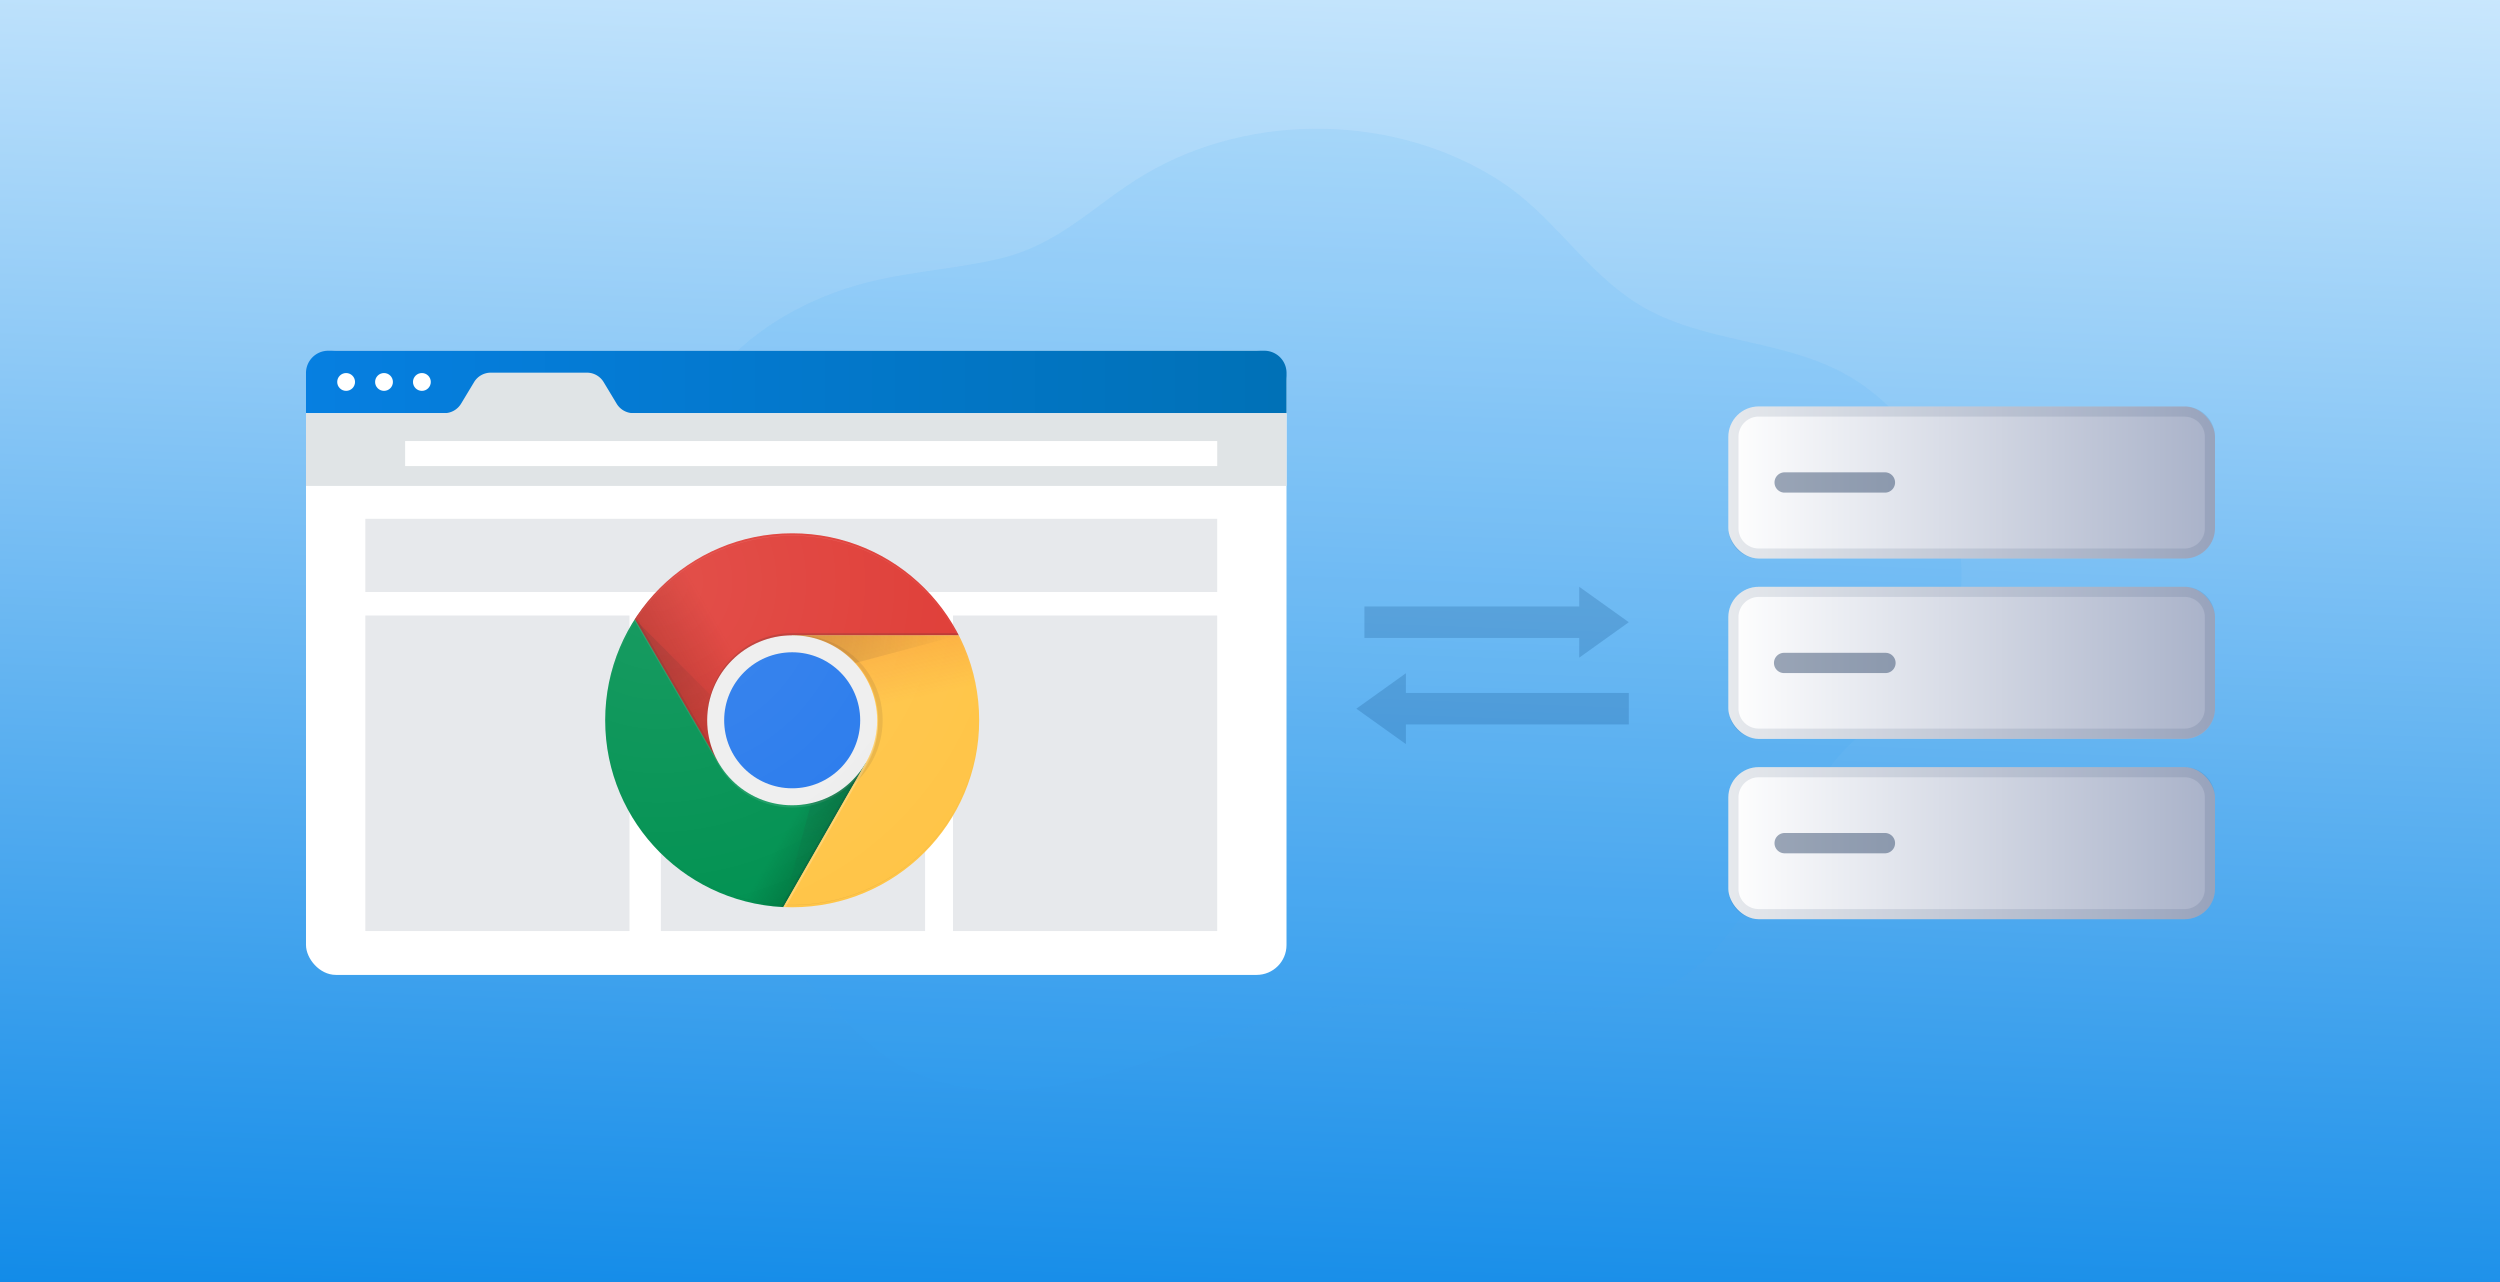 <svg xmlns="http://www.w3.org/2000/svg" xmlns:xlink="http://www.w3.org/1999/xlink" viewBox="0 0 780 400"><rect x="0" y="0" width="780" height="400" fill="#333333" stroke="none"/><defs><style>.cls-1,.cls-5{fill:none;}.cls-2{fill:url(#linear-gradient);}.cls-3{fill:#38a4f5;opacity:0.1;}.cls-3,.cls-42{isolation:isolate;}.cls-4{opacity:0.19;}.cls-5{stroke:#003974;stroke-miterlimit:10;stroke-width:9.83px;}.cls-6{fill:#003974;}.cls-7{clip-path:url(#clip-path);}.cls-8{fill:url(#linear-gradient-2);}.cls-12,.cls-9{fill:#001e49;}.cls-9{opacity:0.38;}.cls-10{opacity:0.1;}.cls-11{clip-path:url(#clip-path-2);}.cls-13{clip-path:url(#clip-path-3);}.cls-14{fill:url(#linear-gradient-3);}.cls-15{clip-path:url(#clip-path-4);}.cls-16{clip-path:url(#clip-path-5);}.cls-17{fill:url(#linear-gradient-4);}.cls-18{clip-path:url(#clip-path-6);}.cls-19,.cls-41,.cls-43{fill:#fff;}.cls-20{fill:url(#linear-gradient-5);}.cls-21{fill:#e0e4e6;}.cls-22{fill:#13203f;opacity:0.1;}.cls-23{clip-path:url(#clip-path-7);}.cls-24{fill:#df3c36;}.cls-25{fill:url(#linear-gradient-6);}.cls-26,.cls-40,.cls-42{fill:#382320;}.cls-26,.cls-29{fill-opacity:0.15;}.cls-27{fill:#009151;}.cls-28{fill:url(#linear-gradient-7);}.cls-29{fill:#212c31;}.cls-30{clip-path:url(#clip-path-12);}.cls-31{fill:#ffc548;}.cls-32{fill:url(#linear-gradient-8);}.cls-33{clip-path:url(#clip-path-15);}.cls-34{fill:url(#radial-gradient);}.cls-35{clip-path:url(#clip-path-18);}.cls-36{fill:url(#radial-gradient-2);}.cls-37{fill:url(#radial-gradient-3);}.cls-38{fill:#eee;}.cls-39{fill:#287aec;}.cls-40,.cls-43{fill-opacity:0.2;}.cls-41{fill-opacity:0.1;}.cls-42{opacity:0.1;}.cls-44{fill:url(#radial-gradient-4);}</style><linearGradient id="linear-gradient" x1="399.28" y1="-56.85" x2="380.7" y2="457.21" gradientUnits="userSpaceOnUse"><stop offset="0" stop-color="#dbf0ff"/><stop offset="1" stop-color="#0082e6"/></linearGradient><clipPath id="clip-path"><rect id="SVGID" class="cls-1" x="539.24" y="126.81" width="151.84" height="47.45" rx="9.49"/></clipPath><linearGradient id="linear-gradient-2" x1="3672.36" y1="-1981.35" x2="3673.94" y2="-1981.35" gradientTransform="matrix(96, 0, 0, -96, -352007.59, -190059.06)" gradientUnits="userSpaceOnUse"><stop offset="0" stop-color="#fff"/><stop offset="1" stop-color="#a9b2c9"/></linearGradient><clipPath id="clip-path-2"><rect id="SVGID-2" data-name="SVGID" class="cls-1" x="539.24" y="126.81" width="151.84" height="47.45"/></clipPath><clipPath id="clip-path-3"><rect id="SVGID-3" data-name="SVGID" class="cls-1" x="539.24" y="183.08" width="151.84" height="47.45" rx="9.49"/></clipPath><linearGradient id="linear-gradient-3" x1="3672.36" y1="-1981.94" x2="3673.94" y2="-1981.94" xlink:href="#linear-gradient-2"/><clipPath id="clip-path-4"><rect id="SVGID-4" data-name="SVGID" class="cls-1" x="539.24" y="183.08" width="151.84" height="47.45"/></clipPath><clipPath id="clip-path-5"><rect id="SVGID-5" data-name="SVGID" class="cls-1" x="539.24" y="239.34" width="151.84" height="47.45" rx="9.49"/></clipPath><linearGradient id="linear-gradient-4" x1="3672.36" y1="-1982.52" x2="3673.94" y2="-1982.52" xlink:href="#linear-gradient-2"/><clipPath id="clip-path-6"><rect id="SVGID-6" data-name="SVGID" class="cls-1" x="539.24" y="239.34" width="151.84" height="47.45"/></clipPath><linearGradient id="linear-gradient-5" x1="3859" y1="-2160.87" x2="3860.45" y2="-2160.87" gradientTransform="matrix(210.95, 0, 0, -13.43, -813961.57, -28897.05)" gradientUnits="userSpaceOnUse"><stop offset="0" stop-color="#067fe1"/><stop offset="1" stop-color="#0071b7"/></linearGradient><clipPath id="clip-path-7"><circle class="cls-1" cx="247.16" cy="224.73" r="58.34"/></clipPath><linearGradient id="linear-gradient-6" x1="2243.46" y1="-2816.48" x2="2254.94" y2="-2809.77" gradientTransform="matrix(3.03, 0, 0, -3.03, -6595.39, -8323.97)" gradientUnits="userSpaceOnUse"><stop offset="0" stop-color="#a1231b" stop-opacity="0.6"/><stop offset="0.66" stop-color="#a1231b" stop-opacity="0"/></linearGradient><linearGradient id="linear-gradient-7" x1="2261.3" y1="-2836.06" x2="2248.53" y2="-2828.58" gradientTransform="matrix(3.03, 0, 0, -3.03, -6595.39, -8323.97)" gradientUnits="userSpaceOnUse"><stop offset="0" stop-color="#004b23" stop-opacity="0.4"/><stop offset="0.33" stop-color="#004b23" stop-opacity="0"/></linearGradient><clipPath id="clip-path-12"><polygon class="cls-1" points="188.82 283.07 244.36 283.07 270.14 257.29 270.14 237.99 224.2 237.99 188.82 177.31 188.82 283.07"/></clipPath><linearGradient id="linear-gradient-8" x1="2263.7" y1="-2810.96" x2="2266.91" y2="-2825.04" gradientTransform="matrix(3.03, 0, 0, -3.03, -6595.39, -8323.97)" gradientUnits="userSpaceOnUse"><stop offset="0" stop-color="#f0561d" stop-opacity="0.3"/><stop offset="0.66" stop-color="#f0561d" stop-opacity="0"/></linearGradient><clipPath id="clip-path-15"><polygon class="cls-1" points="247.16 198.21 270.14 237.99 244.36 283.07 305.51 283.07 305.51 198.21 247.16 198.21"/></clipPath><radialGradient id="radial-gradient" cx="2833.21" cy="-2812.31" r="18.39" gradientTransform="matrix(3.03, 0, 0, -3.03, -8340.84, -8323.97)" gradientUnits="userSpaceOnUse"><stop offset="0" stop-color="#382320" stop-opacity="0.2"/><stop offset="1" stop-color="#382320" stop-opacity="0"/></radialGradient><clipPath id="clip-path-18"><polygon class="cls-1" points="198.09 166.38 198.09 193.13 224.2 237.99 247.16 198.21 305.51 198.21 305.51 166.38 198.09 166.38"/></clipPath><radialGradient id="radial-gradient-2" cx="2817.83" cy="-2810.68" r="17.07" xlink:href="#radial-gradient"/><radialGradient id="radial-gradient-3" cx="2834.01" cy="-2821.1" r="19.22" gradientTransform="matrix(3.03, 0, 0, -3.03, -8340.84, -8323.97)" gradientUnits="userSpaceOnUse"><stop offset="0" stop-color="#212c31" stop-opacity="0.2"/><stop offset="1" stop-color="#212c31" stop-opacity="0"/></radialGradient><radialGradient id="radial-gradient-4" cx="2244.54" cy="-2807.07" r="38.67" gradientTransform="matrix(3.03, 0, 0, -3.03, -6595.39, -8323.97)" gradientUnits="userSpaceOnUse"><stop offset="0" stop-color="#fff" stop-opacity="0.1"/><stop offset="1" stop-color="#fff" stop-opacity="0"/></radialGradient></defs><g id="bg"><g id="Group_4010" data-name="Group 4010"><rect id="Rectangle_3643" data-name="Rectangle 3643" class="cls-2" width="780" height="400"/></g><path id="Path_37508" data-name="Path 37508" class="cls-3" d="M571.46,114.57c-20.77-9.48-44.75-8.21-63.85-22-14.74-10.67-24.26-26.21-39.76-36.21-32.22-20.78-77.16-21.63-110.32-2.15-16,9.37-26.29,21.9-45.79,26.52-12.4,2.94-25.37,3.81-37.83,6.59-18.18,4-35.36,12.89-47.15,25.46-13.08,13.92-14.15,32.28-26.27,46.72-10.63,12.67-27.78,20.22-37.42,34.28-27.68,40.39,13.83,81.85,57.29,95.58,13.06,4.13,21.76,7.43,31.82,17.2,8.42,8.17,15.68,17.62,25.64,24.07,20.51,13.27,47.47,10.72,70.87,3.7s45.89-18,70.2-20.47c18.2-1.82,36.48,1.28,54.76,2s37.62-1.23,52.55-11.79,23.09-27.9,31.7-44c5.62-10.52,12-21.19,20.87-29.29,8.64-7.87,16.77-11.52,23.94-21.26C623.92,180.69,606.84,130.71,571.46,114.57Z"/></g><g id="Layer_5" data-name="Layer 5"><g class="cls-4"><line class="cls-5" x1="425.7" y1="194.13" x2="500.39" y2="194.13"/><polygon class="cls-6" points="508.18 194.13 492.72 183.08 492.72 205.19 508.18 194.13"/><line class="cls-5" x1="508.18" y1="221.11" x2="433.49" y2="221.11"/><polygon class="cls-6" points="425.69 221.11 435.15 226.57 435.15 215.65 425.69 221.11"/><polygon class="cls-6" points="423.18 221.11 438.64 232.16 438.64 210.05 423.18 221.11"/></g><g class="cls-7"><rect class="cls-8" x="539.24" y="126.81" width="151.84" height="47.45"/></g><path class="cls-9" d="M588.27,153.7H556.64a3.17,3.17,0,0,1,0-6.33h31.63a3.17,3.17,0,0,1,0,6.33"/><g class="cls-10"><g class="cls-11"><path class="cls-12" d="M681.59,130a6.33,6.33,0,0,1,6.32,6.33v28.47a6.33,6.33,0,0,1-6.32,6.33H548.73a6.34,6.34,0,0,1-6.33-6.33V136.3a6.34,6.34,0,0,1,6.33-6.33H681.59m0-3.16H548.73a9.52,9.52,0,0,0-9.49,9.49v28.47a9.52,9.52,0,0,0,9.49,9.49H681.59a9.52,9.52,0,0,0,9.49-9.49V136.3a9.52,9.52,0,0,0-9.49-9.49"/></g></g><g class="cls-13"><rect class="cls-14" x="539.24" y="183.08" width="151.84" height="47.45"/></g><path class="cls-9" d="M588.27,210H556.64a3.16,3.16,0,1,1,0-6.32h31.63a3.16,3.16,0,0,1,0,6.32"/><g class="cls-10"><g class="cls-15"><path class="cls-12" d="M681.59,186.24a6.33,6.33,0,0,1,6.32,6.33V221a6.32,6.32,0,0,1-6.32,6.32H548.73A6.33,6.33,0,0,1,542.4,221V192.57a6.34,6.34,0,0,1,6.33-6.33H681.59m0-3.16H548.73a9.52,9.52,0,0,0-9.49,9.49V221a9.52,9.52,0,0,0,9.49,9.49H681.59a9.52,9.52,0,0,0,9.49-9.49V192.57a9.52,9.52,0,0,0-9.49-9.49"/></g></g><g class="cls-16"><rect class="cls-17" x="539.24" y="239.34" width="151.84" height="47.45"/></g><path class="cls-9" d="M588.27,266.23H556.64a3.17,3.17,0,0,1,0-6.33h31.63a3.17,3.17,0,0,1,0,6.33"/><g class="cls-10"><g class="cls-18"><path class="cls-12" d="M681.59,242.51a6.32,6.32,0,0,1,6.32,6.32V277.3a6.33,6.33,0,0,1-6.32,6.33H548.73a6.34,6.34,0,0,1-6.33-6.33V248.83a6.33,6.33,0,0,1,6.33-6.32H681.59m0-3.17H548.73a9.52,9.52,0,0,0-9.49,9.49V277.3a9.52,9.52,0,0,0,9.49,9.49H681.59a9.52,9.52,0,0,0,9.49-9.49V248.83a9.52,9.52,0,0,0-9.49-9.49"/></g></g><g id="Group_4281" data-name="Group 4281"><g id="Group_2472" data-name="Group 2472"><g id="Group_4280" data-name="Group 4280"><rect id="Rectangle_2071-2" data-name="Rectangle 2071-2" class="cls-19" x="95.47" y="109.43" width="305.92" height="194.74" rx="9.32"/></g><path id="Rectangle_2072" data-name="Rectangle 2072" class="cls-20" d="M102.41,109.43H394.47a6.94,6.94,0,0,1,6.93,6.93h0v12.55H95.47V116.36a6.94,6.94,0,0,1,6.94-6.93Z"/><circle id="Ellipse_853" data-name="Ellipse 853" class="cls-19" cx="107.99" cy="119.17" r="2.78"/><circle id="Ellipse_854" data-name="Ellipse 854" class="cls-19" cx="119.81" cy="119.17" r="2.78"/><circle id="Ellipse_855" data-name="Ellipse 855" class="cls-19" cx="131.63" cy="119.17" r="2.78"/><path class="cls-21" d="M401.39,128.91v22.71H95.47V128.91h43.16a6.13,6.13,0,0,0,5.25-3l4-6.64a6.09,6.09,0,0,1,5.24-3h30a6.1,6.1,0,0,1,5.25,3l4,6.64a6.11,6.11,0,0,0,5.24,3Z"/></g></g><rect class="cls-22" x="113.98" y="161.87" width="265.79" height="22.83"/><rect class="cls-22" x="113.98" y="192.04" width="82.43" height="98.44"/><rect class="cls-22" x="206.2" y="192.04" width="82.43" height="98.44"/><rect class="cls-22" x="297.33" y="192.04" width="82.43" height="98.44"/><g class="cls-23"><path class="cls-24" d="M198.09,166.39V238H224.2l23-39.78h58.35V166.39Z"/><path class="cls-25" d="M198.09,166.39V238H224.2l23-39.78h58.35V166.39Z"/></g><g class="cls-23"><path class="cls-26" d="M224.83,237.75l-26.41-45.28-.38.66,26.21,45Z"/></g><g class="cls-23"><path class="cls-27" d="M188.82,283.07h55.54l25.78-25.78V238H224.2l-35.38-60.68Z"/><path class="cls-28" d="M188.82,283.07h55.54l25.78-25.78V238H224.2l-35.38-60.68Z"/></g><g class="cls-23"><path class="cls-29" d="M269.6,238.87l-.55-.32L243.6,283.07h.76l25.26-44.18Z"/></g><g class="cls-23"><g class="cls-30"><path class="cls-31" d="M247.16,198.21l23,39.78-25.78,45.08h61.15V198.21Z"/><path class="cls-32" d="M247.16,198.21l23,39.78-25.78,45.08h61.15V198.21Z"/></g></g><g class="cls-23"><path class="cls-31" d="M247.16,198.21l23,39.78-25.78,45.08h61.15V198.21Z"/><path class="cls-32" d="M247.16,198.21l23,39.78-25.78,45.08h61.15V198.21Z"/></g><g class="cls-23"><g class="cls-33"><path class="cls-24" d="M198.09,166.39V238H224.2l23-39.78h58.35V166.39Z"/><path class="cls-25" d="M198.09,166.39V238H224.2l23-39.78h58.35V166.39Z"/></g></g><g class="cls-23"><path class="cls-34" d="M247.16,198.21V212.1l52-13.89Z"/></g><g class="cls-23"><g class="cls-35"><path class="cls-27" d="M188.82,283.07h55.54l25.78-25.78V238H224.2l-35.38-60.68Z"/><path class="cls-28" d="M188.82,283.07h55.54l25.78-25.78V238H224.2l-35.38-60.68Z"/></g></g><g class="cls-23"><path class="cls-36" d="M198.09,193.2l37.95,38L224.2,238Z"/></g><g class="cls-23"><path class="cls-37" d="M244.4,283l13.9-51.85L270.14,238Z"/></g><g class="cls-23"><circle class="cls-38" cx="247.16" cy="224.73" r="26.52"/><circle class="cls-39" cx="247.16" cy="224.73" r="21.22"/></g><g class="cls-23"><path class="cls-40" d="M247.16,197.54a26.52,26.52,0,0,0-26.51,26.52v.67a26.51,26.51,0,0,1,26.51-26.52h58.35v-.67Z"/><path class="cls-41" d="M270.1,238a26.47,26.47,0,0,1-45.88,0h0l-35.37-60.68V178l35.38,60.68h0a26.47,26.47,0,0,0,45.88,0h0V238Z"/><path class="cls-42" d="M247.83,198.21l-.33,0a26.5,26.5,0,0,1,0,53l.33,0a26.52,26.52,0,1,0,0-53Z"/><path class="cls-43" d="M270.37,238.87a26.43,26.43,0,0,0,2.32-21.25A26.27,26.27,0,0,1,270.12,238l0,0-25.78,45.08h.77l25.25-44.18Z"/></g><g class="cls-23"><path class="cls-43" d="M247.16,167.05a58.34,58.34,0,0,1,58.34,58c0-.11,0-.22,0-.33a58.35,58.35,0,0,0-116.69,0c0,.11,0,.22,0,.33A58.34,58.34,0,0,1,247.16,167.05Z"/><path class="cls-26" d="M247.16,282.41a58.35,58.35,0,0,0,58.34-58c0,.11,0,.21,0,.33a58.35,58.35,0,0,1-116.69,0c0-.12,0-.22,0-.33A58.35,58.35,0,0,0,247.16,282.41Z"/></g><circle class="cls-44" cx="247.16" cy="224.73" r="58.34"/><rect class="cls-19" x="126.4" y="137.6" width="253.37" height="7.81"/></g></svg>
